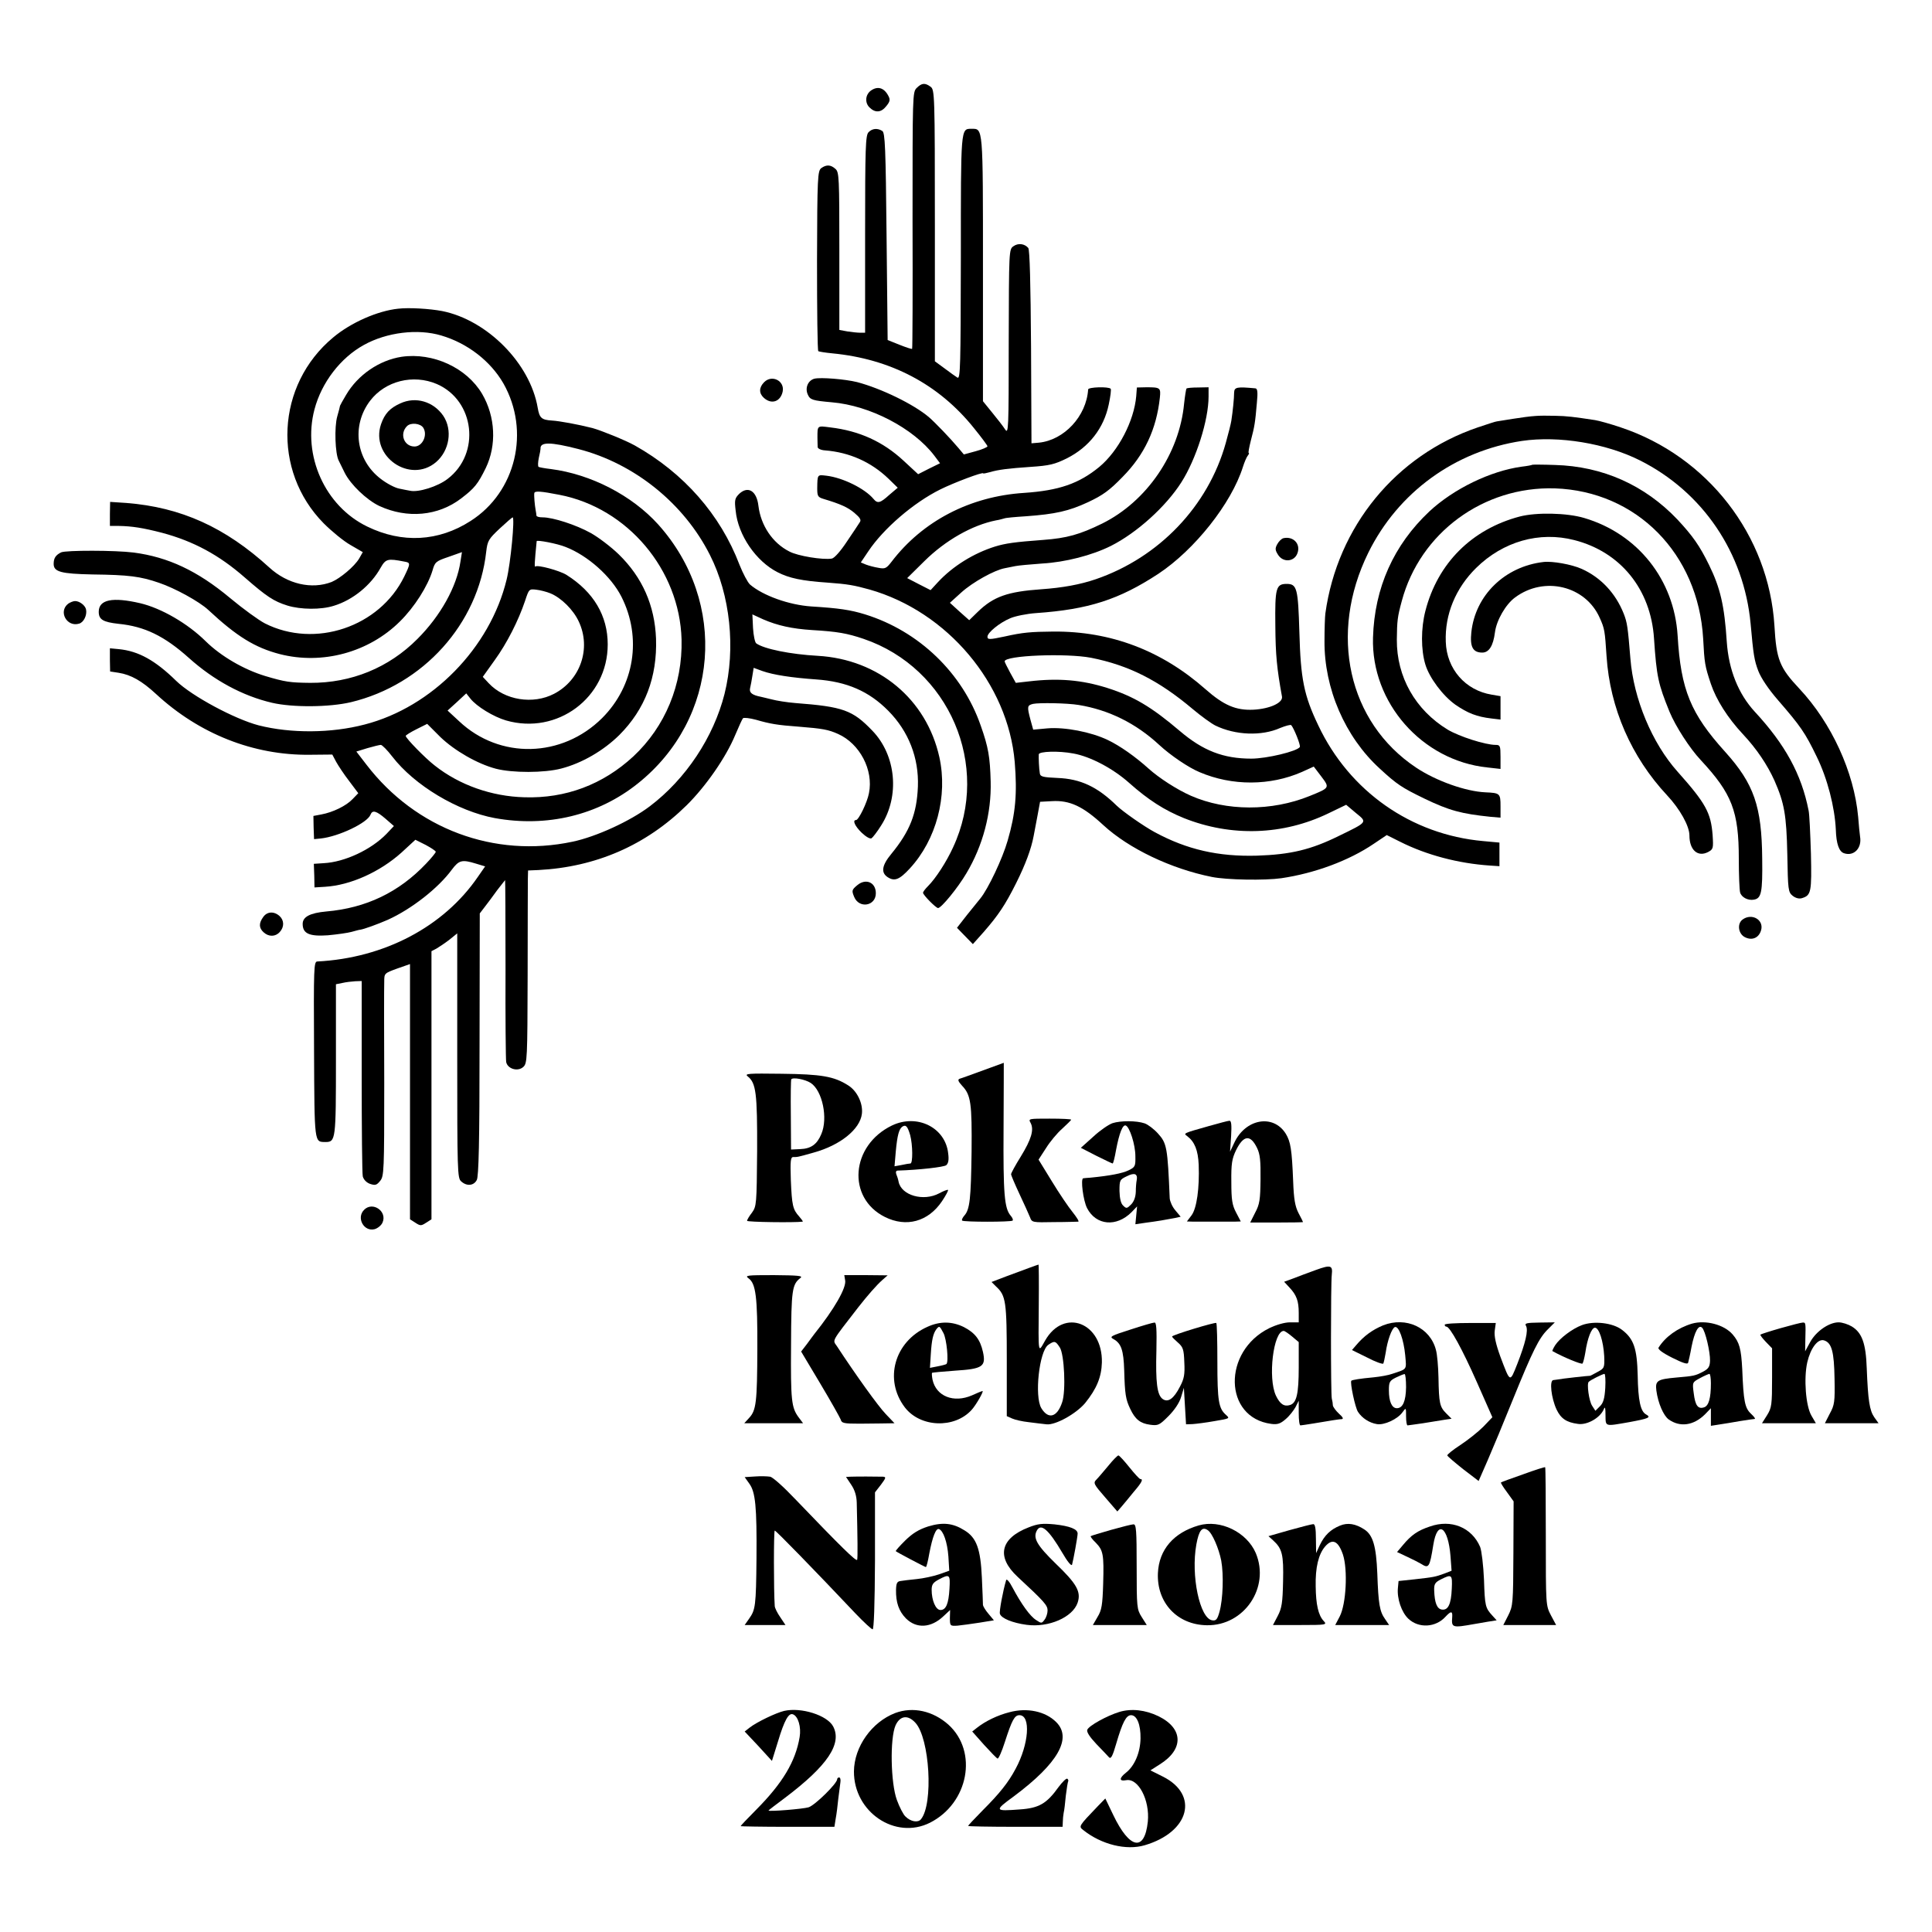 <?xml version="1.0" standalone="no"?>
<!DOCTYPE svg PUBLIC "-//W3C//DTD SVG 20010904//EN"
 "http://www.w3.org/TR/2001/REC-SVG-20010904/DTD/svg10.dtd">
<svg version="1.0" xmlns="http://www.w3.org/2000/svg"
 width="900pt" height="900pt" viewBox="0 0 900 900"
 preserveAspectRatio="xMidYMid meet">
<g transform="translate(0,900) scale(0.1,-0.1)"
fill="#000000" stroke="none">
<path d="M4270 8590 c-19 -19 -19 -35 -19 -615 1 -328 0 -598 -2 -600 -2 -2
-29 7 -59 19 l-55 22 -5 482 c-4 415 -7 484 -20 492 -22 14 -47 12 -64 -6 -14
-14 -16 -71 -16 -475 l0 -459 -22 0 c-13 0 -40 3 -60 6 l-38 7 0 367 c0 343
-1 368 -18 383 -22 20 -42 21 -66 4 -17 -13 -19 -40 -20 -431 0 -230 2 -420 6
-422 3 -2 33 -7 65 -10 271 -26 495 -143 659 -347 35 -43 64 -82 64 -86 0 -4
-25 -15 -55 -23 l-55 -15 -26 31 c-37 44 -107 117 -137 143 -71 60 -221 133
-334 163 -57 14 -169 23 -199 16 -30 -8 -45 -43 -31 -74 11 -25 23 -28 112
-36 178 -15 380 -121 477 -248 l27 -36 -51 -25 -51 -26 -68 63 c-96 89 -206
139 -341 155 -62 8 -60 10 -60 -49 0 -16 1 -36 1 -43 1 -7 16 -14 34 -15 114
-9 215 -54 296 -132 l43 -42 -39 -33 c-43 -39 -55 -42 -74 -19 -40 48 -143 99
-219 108 -43 5 -42 7 -43 -59 0 -36 3 -41 29 -49 80 -24 113 -39 144 -65 27
-23 33 -33 25 -44 -5 -8 -32 -49 -60 -90 -29 -44 -58 -77 -70 -79 -42 -7 -159
12 -198 33 -79 40 -133 122 -144 213 -8 69 -48 94 -89 56 -21 -21 -23 -29 -17
-79 11 -114 95 -236 196 -287 53 -27 112 -40 232 -48 95 -7 122 -12 195 -32
363 -103 646 -439 677 -804 12 -147 4 -239 -33 -366 -24 -84 -91 -225 -127
-269 -9 -11 -37 -46 -63 -78 l-46 -59 37 -38 37 -38 50 56 c69 79 101 127 152
229 43 86 70 159 81 218 3 17 11 59 18 95 l12 65 55 3 c83 5 145 -24 239 -111
119 -110 316 -204 506 -242 69 -14 247 -17 324 -6 156 23 315 82 430 160 l61
41 62 -31 c123 -62 271 -101 418 -111 l45 -3 0 55 0 55 -76 7 c-335 30 -623
232 -768 539 -67 140 -82 216 -88 434 -6 204 -11 225 -59 225 -50 0 -55 -19
-53 -194 1 -137 7 -199 31 -331 5 -29 -57 -57 -133 -61 -82 -4 -139 21 -224
96 -204 180 -441 270 -708 268 -106 -1 -142 -4 -227 -23 -70 -15 -80 -15 -80
-1 0 19 56 65 106 86 23 10 77 21 120 24 245 17 387 63 570 183 169 112 340
327 394 498 7 22 17 46 23 53 5 6 7 12 4 12 -3 0 2 26 10 58 17 65 20 81 28
175 5 51 3 67 -7 68 -86 8 -98 6 -99 -20 0 -26 -6 -86 -13 -131 -2 -14 -14
-61 -26 -104 -82 -294 -311 -533 -605 -634 -73 -25 -155 -40 -255 -47 -156
-11 -222 -34 -295 -105 l-40 -39 -45 40 -45 41 53 48 c53 48 154 104 202 113
14 3 36 7 50 10 14 3 70 8 125 12 107 6 232 38 320 82 121 61 256 183 328 296
69 108 127 290 127 400 l0 43 -49 -1 c-27 0 -51 -2 -54 -5 -2 -3 -7 -34 -11
-70 -22 -234 -174 -456 -382 -559 -104 -51 -165 -68 -274 -76 -134 -10 -176
-16 -225 -31 -99 -31 -196 -91 -265 -165 l-35 -38 -55 28 -54 28 80 79 c98 97
223 168 334 190 14 2 31 7 38 9 7 3 52 7 100 10 138 10 201 24 291 66 68 32
99 54 160 117 103 104 158 223 174 369 5 47 2 49 -63 49 l-44 -1 -3 -40 c-10
-116 -83 -256 -172 -330 -95 -78 -188 -110 -350 -121 -252 -16 -473 -131 -618
-321 -24 -31 -30 -34 -61 -28 -19 3 -45 10 -58 15 l-24 10 35 52 c70 105 210
226 335 288 62 31 200 83 200 75 0 -2 15 1 33 6 37 11 84 17 186 24 91 6 114
12 171 40 103 52 172 140 195 251 8 37 12 70 9 73 -10 11 -104 8 -105 -3 -8
-125 -112 -236 -229 -248 l-35 -3 -2 449 c-2 294 -6 453 -13 461 -17 20 -47
24 -69 8 -21 -14 -21 -21 -22 -446 0 -410 -1 -431 -17 -407 -9 14 -36 49 -60
78 l-43 53 0 617 c0 670 1 652 -54 652 -50 0 -49 7 -49 -600 -1 -506 -2 -567
-16 -559 -8 5 -35 24 -60 43 l-45 33 0 632 c0 613 -1 633 -20 647 -26 19 -41
18 -65 -6z m812 -2654 c176 -35 315 -105 474 -239 38 -32 86 -67 106 -77 93
-45 215 -50 302 -11 25 10 47 16 51 13 12 -13 45 -94 40 -102 -13 -20 -154
-54 -226 -54 -130 0 -225 37 -332 128 -134 114 -216 162 -338 201 -120 38
-229 47 -365 31 l-62 -7 -26 47 c-14 26 -26 50 -26 53 0 28 286 39 402 17z
m-57 -220 c140 -23 266 -85 375 -186 53 -49 137 -106 188 -127 152 -65 329
-64 477 1 l55 25 35 -46 c40 -53 40 -53 -54 -91 -177 -72 -389 -71 -553 1 -66
29 -149 83 -198 127 -61 55 -133 106 -190 133 -77 37 -200 61 -281 54 l-66 -6
-13 47 c-16 61 -15 66 12 73 28 6 159 4 213 -5z m-25 -226 c79 -14 185 -70
260 -137 90 -80 164 -127 255 -164 221 -88 462 -80 673 22 l83 40 45 -38 c54
-44 57 -41 -81 -108 -128 -63 -223 -86 -380 -91 -179 -5 -325 28 -475 109 -52
28 -149 96 -178 124 -90 88 -169 125 -276 129 -67 3 -80 6 -82 21 -4 22 -6 75
-5 89 1 14 93 17 161 4z"/>
<path d="M4057 8578 c-26 -19 -29 -56 -7 -78 27 -27 55 -25 79 6 17 21 19 30
9 48 -20 38 -50 46 -81 24z"/>
<path d="M1855 7562 c-96 -10 -221 -65 -303 -134 -266 -221 -286 -621 -44
-866 37 -37 93 -83 125 -101 l57 -33 -17 -30 c-22 -37 -88 -92 -128 -109 -93
-36 -206 -10 -290 67 -206 188 -412 281 -666 301 l-76 5 -1 -56 0 -56 41 0
c62 -1 113 -9 202 -32 146 -39 265 -103 385 -208 102 -89 135 -111 199 -131
62 -19 156 -20 216 -1 89 27 173 96 218 177 24 42 33 44 110 29 30 -5 30 -8 0
-70 -115 -235 -416 -336 -649 -218 -29 15 -102 68 -162 118 -152 127 -289 191
-449 212 -87 11 -315 11 -338 1 -26 -13 -35 -27 -35 -54 0 -37 35 -46 180 -49
170 -2 224 -9 311 -39 74 -25 187 -87 229 -126 133 -124 218 -176 333 -206
199 -51 415 8 560 152 68 67 130 165 152 238 11 39 16 43 75 63 l62 22 -7 -44
c-17 -117 -93 -253 -200 -360 -134 -135 -309 -206 -500 -205 -94 1 -116 4
-210 32 -99 30 -206 92 -277 162 -84 83 -207 154 -305 177 -129 30 -193 17
-193 -40 0 -36 20 -48 92 -56 122 -12 214 -57 328 -159 116 -104 250 -177 388
-209 95 -22 266 -21 367 3 337 81 593 365 630 701 6 51 11 59 63 108 30 28 58
52 60 52 11 0 -9 -213 -28 -290 -77 -318 -347 -594 -661 -675 -156 -41 -344
-42 -494 -4 -111 29 -311 136 -384 207 -98 96 -176 139 -267 148 l-42 4 0 -54
1 -54 39 -6 c58 -9 109 -38 175 -99 201 -186 454 -286 716 -283 l105 1 18 -34
c10 -18 37 -59 61 -90 l42 -56 -26 -27 c-30 -32 -92 -62 -146 -72 l-37 -7 1
-54 2 -54 31 3 c84 9 218 73 232 111 9 23 27 18 70 -19 l39 -34 -35 -37 c-71
-73 -194 -131 -292 -136 l-46 -3 2 -55 1 -55 49 3 c118 7 256 69 357 160 l64
59 48 -24 c26 -14 47 -28 47 -32 0 -4 -20 -29 -45 -55 -127 -134 -280 -207
-465 -223 -76 -7 -110 -25 -110 -58 0 -45 31 -59 117 -53 43 4 93 11 111 16
18 5 36 10 40 10 16 2 80 25 128 46 111 50 236 148 299 234 33 44 47 48 112
28 l43 -13 -34 -49 c-159 -232 -436 -378 -748 -394 -16 -1 -17 -29 -15 -411 2
-442 1 -429 53 -430 48 0 49 10 49 384 l0 351 30 6 c17 4 44 7 60 8 l30 1 0
-442 c0 -244 2 -454 5 -468 4 -15 17 -29 34 -35 24 -8 31 -6 47 14 18 22 19
46 19 454 -1 238 -1 450 0 473 0 40 0 40 60 62 l60 21 0 -594 0 -595 25 -16
c23 -15 27 -15 50 0 l25 16 0 625 0 624 23 12 c12 7 39 25 60 41 l37 30 0
-570 c0 -538 1 -570 18 -585 26 -24 59 -21 73 6 9 16 13 175 13 632 l1 610 23
30 c13 17 39 51 58 78 20 26 37 47 37 47 1 0 2 -186 2 -412 -1 -227 1 -423 3
-435 6 -32 54 -47 80 -23 18 17 19 35 20 427 0 224 1 426 1 448 l1 40 48 2
c268 14 501 115 691 302 89 88 183 223 226 327 16 38 32 73 36 78 4 4 31 1 61
-7 65 -19 101 -25 198 -32 114 -9 139 -14 184 -34 101 -45 166 -168 144 -276
-8 -43 -48 -125 -60 -125 -18 0 -6 -28 26 -59 20 -19 39 -30 46 -26 6 4 27 31
45 60 87 136 70 326 -41 441 -92 96 -136 112 -359 129 -38 3 -88 11 -110 17
-22 5 -44 11 -50 12 -41 8 -55 19 -51 39 3 12 8 39 11 59 l6 37 41 -15 c51
-18 137 -31 250 -39 143 -10 246 -55 336 -146 95 -96 143 -220 138 -353 -5
-126 -37 -208 -124 -314 -44 -53 -49 -87 -17 -108 32 -21 55 -12 103 40 124
134 178 338 138 519 -60 270 -283 456 -567 472 -127 7 -250 32 -286 58 -6 4
-13 37 -15 71 l-3 64 50 -23 c67 -29 134 -44 228 -50 118 -7 163 -15 240 -41
399 -136 594 -591 417 -971 -31 -68 -81 -145 -117 -181 -13 -13 -23 -26 -23
-31 0 -10 60 -71 70 -71 15 0 92 94 132 162 77 129 117 281 113 428 -3 114
-11 160 -46 259 -85 246 -288 441 -539 519 -68 21 -122 29 -251 37 -103 7
-224 50 -285 102 -11 10 -33 52 -49 92 -89 234 -260 428 -488 556 -43 24 -157
70 -197 81 -67 17 -154 33 -189 35 -48 3 -58 12 -66 59 -35 207 -235 409 -445
451 -58 11 -155 17 -205 11z m201 -125 c122 -36 229 -119 289 -223 126 -222
59 -506 -153 -641 -149 -96 -319 -105 -481 -26 -197 95 -303 331 -246 546 33
125 121 240 230 300 106 59 251 77 361 44z m639 -529 c260 -67 491 -253 612
-493 95 -187 121 -436 68 -648 -51 -201 -180 -396 -348 -523 -91 -69 -250
-142 -360 -165 -364 -77 -730 59 -960 359 l-47 61 52 16 c28 8 56 15 62 15 6
0 30 -24 53 -54 104 -135 305 -255 478 -287 243 -44 481 13 666 161 379 302
421 844 95 1207 -122 135 -313 234 -500 258 -27 3 -53 8 -57 10 -4 3 -3 22 1
42 5 20 8 39 8 42 -3 33 45 33 177 -1z m-89 -213 c317 -61 560 -349 569 -674
5 -210 -76 -406 -225 -545 -142 -131 -315 -196 -507 -190 -153 4 -303 57 -418
148 -44 34 -135 127 -135 138 0 3 22 17 50 31 l50 25 62 -62 c66 -63 171 -124
258 -147 77 -20 226 -20 305 1 96 25 196 83 270 156 120 120 177 270 171 449
-6 154 -63 285 -174 393 -35 34 -94 79 -130 99 -68 38 -176 73 -224 73 -16 0
-28 3 -29 8 0 4 -2 16 -4 27 -4 22 -8 66 -6 78 2 11 30 9 117 -8z m29 -243
c103 -40 212 -137 260 -232 96 -190 61 -414 -90 -565 -187 -186 -477 -193
-666 -15 l-54 50 44 40 43 40 19 -24 c29 -37 108 -85 166 -102 239 -69 474
106 474 354 0 133 -65 244 -192 324 -32 20 -135 48 -145 39 -5 -5 -4 18 6 118
0 7 96 -11 135 -27z m-71 -216 c51 -21 107 -77 132 -131 59 -125 8 -273 -115
-337 -98 -51 -230 -30 -304 49 l-28 30 55 77 c58 80 111 185 142 277 18 55 19
56 52 52 19 -2 49 -10 66 -17z"/>
<path d="M1871 7338 c-104 -16 -204 -84 -259 -178 -15 -25 -27 -47 -28 -50 0
-3 -6 -25 -13 -50 -14 -49 -10 -174 7 -206 5 -11 18 -36 28 -57 28 -55 102
-126 161 -154 130 -60 274 -47 381 35 63 48 78 67 115 142 51 106 45 239 -17
345 -72 122 -229 194 -375 173z m164 -127 c177 -77 205 -324 50 -442 -45 -35
-136 -64 -175 -55 -8 1 -31 6 -51 10 -20 4 -58 24 -85 45 -116 88 -138 248
-50 364 71 93 201 125 311 78z"/>
<path d="M1865 7121 c-49 -22 -73 -48 -90 -97 -51 -150 135 -279 256 -177 63
54 78 150 34 216 -46 67 -129 91 -200 58z m107 -114 c21 -34 -4 -87 -41 -87
-49 0 -71 59 -35 95 18 18 63 13 76 -8z"/>
<path d="M3560 7220 c-25 -25 -25 -52 -2 -73 36 -33 78 -18 88 29 10 50 -50
80 -86 44z"/>
<path d="M7150 7062 c-19 -1 -65 -7 -102 -13 -37 -6 -71 -11 -75 -12 -5 0 -44
-13 -89 -28 -382 -130 -654 -462 -710 -867 -2 -15 -4 -72 -4 -127 -2 -222 96
-448 257 -595 80 -74 103 -89 208 -140 116 -56 173 -71 308 -85 l47 -4 0 54
c0 59 -3 61 -70 64 -92 4 -230 53 -323 115 -317 211 -409 623 -223 1001 139
282 404 474 716 521 171 25 391 -11 550 -91 292 -147 484 -430 515 -760 13
-146 17 -171 36 -221 13 -33 46 -83 92 -136 104 -120 126 -151 180 -263 50
-102 84 -235 89 -340 2 -66 15 -103 39 -110 45 -15 83 24 74 77 -2 13 -6 54
-9 93 -19 208 -124 437 -274 597 -92 98 -107 135 -116 293 -26 421 -311 789
-716 924 -47 16 -101 31 -120 34 -99 15 -130 19 -185 20 -33 1 -76 1 -95 -1z"/>
<path d="M7138 6835 c-2 -2 -24 -6 -50 -9 -145 -20 -316 -103 -429 -208 -167
-157 -256 -356 -263 -588 -9 -303 228 -573 532 -605 l62 -7 0 56 c0 52 -2 56
-23 56 -48 0 -169 39 -223 71 -151 92 -238 246 -237 419 1 89 3 106 23 180 85
318 380 535 713 525 381 -13 668 -304 691 -700 6 -115 8 -127 36 -211 25 -74
78 -158 149 -234 64 -68 114 -143 147 -216 46 -105 56 -159 60 -344 3 -166 4
-176 25 -193 14 -11 30 -15 43 -11 43 13 46 28 42 208 -3 94 -7 185 -11 201
-33 168 -109 307 -251 460 -76 83 -121 194 -130 325 -11 169 -30 251 -83 359
-43 88 -76 135 -147 211 -152 160 -348 248 -571 254 -56 2 -104 2 -105 1z"/>
<path d="M7080 6594 c-224 -59 -383 -218 -440 -440 -21 -81 -21 -181 0 -250
19 -62 81 -145 140 -187 57 -39 99 -56 168 -64 l42 -5 0 55 0 54 -41 7 c-123
20 -210 120 -214 246 -5 128 46 250 141 344 126 124 295 172 458 130 215 -55
356 -229 371 -458 12 -179 20 -213 72 -341 28 -68 95 -172 146 -226 145 -156
177 -238 177 -460 0 -74 3 -144 6 -156 6 -23 37 -39 64 -34 35 6 41 32 39 191
-2 243 -38 348 -172 497 -161 178 -207 289 -222 542 -16 260 -185 474 -435
548 -80 24 -222 27 -300 7z"/>
<path d="M5979 6493 c-9 -2 -22 -15 -29 -28 -11 -20 -10 -28 4 -50 24 -37 76
-32 90 8 16 43 -19 80 -65 70z"/>
<path d="M7190 6382 c-180 -21 -318 -155 -336 -328 -7 -67 7 -94 51 -94 31 0
51 31 59 94 7 56 50 131 94 163 136 101 328 54 394 -95 23 -51 24 -59 32 -180
16 -241 115 -468 282 -647 60 -64 104 -143 104 -187 0 -68 39 -102 87 -77 24
13 25 17 21 79 -8 104 -32 148 -163 295 -119 133 -205 339 -220 527 -12 148
-15 168 -31 209 -38 96 -107 169 -196 209 -47 21 -137 37 -178 32z"/>
<path d="M318 6188 c-48 -37 -6 -111 51 -93 21 6 37 39 32 65 -3 19 -30 40
-51 40 -9 0 -23 -6 -32 -12z"/>
<path d="M3993 4876 c-25 -21 -26 -25 -14 -54 23 -56 101 -43 101 17 0 51 -47
71 -87 37z"/>
<path d="M1226 4728 c-21 -29 -20 -51 2 -71 24 -22 55 -21 75 1 22 24 21 55
-1 75 -26 23 -58 21 -76 -5z"/>
<path d="M8117 4716 c-26 -20 -19 -67 12 -82 32 -16 63 -4 74 30 17 50 -42 85
-86 52z"/>
<path d="M4580 4014 c-52 -19 -101 -37 -109 -39 -11 -4 -8 -12 11 -33 41 -43
46 -82 44 -307 -3 -220 -8 -269 -34 -298 -8 -9 -13 -20 -10 -23 8 -7 228 -7
235 0 4 3 -1 14 -9 23 -29 34 -35 100 -33 406 1 169 1 307 1 306 -1 0 -44 -16
-96 -35z"/>
<path d="M3483 3986 c39 -31 45 -78 44 -348 -2 -249 -3 -257 -24 -287 -13 -16
-23 -34 -23 -38 0 -6 220 -9 259 -4 3 1 -5 11 -16 24 -30 33 -34 52 -39 170
-3 89 -1 107 11 107 21 0 18 -1 96 21 123 34 215 108 224 180 6 48 -22 107
-64 133 -66 42 -125 52 -311 54 -154 2 -173 1 -157 -12z m294 -31 c54 -36 81
-164 49 -238 -20 -48 -48 -68 -98 -70 l-43 -2 -1 160 c-1 88 0 163 2 167 7 11
65 0 91 -17z"/>
<path d="M4801 3769 c17 -32 3 -77 -46 -157 -25 -40 -45 -77 -45 -82 0 -5 18
-47 39 -92 22 -46 43 -94 49 -108 9 -25 11 -25 113 -23 57 0 108 2 112 2 5 1
-7 20 -26 44 -19 23 -63 88 -97 144 l-62 101 35 54 c18 29 52 70 75 90 23 21
42 40 42 42 0 3 -45 5 -100 5 -99 0 -100 0 -89 -20z"/>
<path d="M4155 3757 c-192 -93 -211 -337 -33 -426 100 -50 202 -22 266 73 18
27 31 51 28 53 -2 2 -21 -5 -41 -16 -73 -39 -176 -10 -189 54 -2 11 -7 27 -11
36 -3 9 -1 16 7 16 98 3 214 16 226 25 10 9 13 25 9 55 -13 121 -145 186 -262
130z m85 -45 c12 -45 13 -132 1 -132 -5 0 -23 -3 -41 -7 l-33 -6 6 70 c7 75
15 104 31 115 16 10 24 1 36 -40z"/>
<path d="M5183 3768 c-18 -6 -59 -34 -90 -63 l-58 -52 72 -37 c40 -20 74 -36
76 -36 3 0 10 28 16 63 15 79 31 119 45 114 18 -6 45 -89 45 -143 1 -47 -1
-51 -32 -66 -29 -14 -86 -25 -177 -34 -14 -1 -29 -2 -34 -3 -13 -2 0 -104 18
-139 42 -81 137 -89 207 -19 l26 27 -4 -42 -4 -41 48 7 c54 7 95 14 136 22
l27 6 -25 30 c-14 16 -25 42 -26 56 -10 236 -13 256 -55 302 -19 21 -47 42
-62 47 -38 13 -111 13 -149 1z m112 -267 c-2 -9 -4 -33 -4 -53 -1 -25 -9 -46
-22 -59 -19 -19 -22 -20 -37 -5 -11 10 -16 34 -17 68 0 50 1 53 35 69 36 18
51 11 45 -20z"/>
<path d="M5630 3754 c-120 -34 -118 -33 -99 -47 34 -26 50 -65 53 -133 4 -109
-9 -202 -33 -235 l-22 -29 31 -1 c16 0 59 0 95 0 36 0 78 0 95 0 l30 1 -22 42
c-18 34 -22 59 -22 142 -1 86 3 108 22 148 35 71 67 74 98 10 14 -29 17 -60
16 -146 -1 -94 -4 -116 -25 -155 l-23 -46 123 0 c68 0 123 1 123 2 0 1 -9 20
-21 42 -16 31 -22 65 -25 148 -6 150 -12 184 -34 221 -58 94 -189 71 -241 -43
l-19 -40 5 73 c3 52 1 72 -8 71 -7 0 -50 -12 -97 -25z"/>
<path d="M1696 3364 c-37 -37 -1 -103 49 -90 14 4 31 17 37 31 23 52 -46 100
-86 59z"/>
<path d="M4795 3094 c-22 -8 -71 -26 -108 -40 l-68 -26 21 -21 c46 -42 50 -70
50 -345 l0 -259 25 -11 c13 -6 48 -14 77 -17 29 -4 66 -8 83 -10 41 -5 138 49
180 99 54 67 76 121 78 189 4 185 -176 256 -264 103 -34 -60 -32 -72 -30 172
1 100 0 182 -1 181 -2 0 -21 -7 -43 -15z m142 -371 c21 -32 29 -203 11 -255
-23 -70 -64 -82 -97 -28 -33 55 -10 265 32 295 29 20 34 19 54 -12z"/>
<path d="M6130 3084 c-36 -13 -84 -31 -107 -40 l-41 -15 25 -27 c33 -35 43
-63 43 -118 l0 -44 -41 0 c-24 0 -63 -11 -96 -27 -219 -108 -213 -417 9 -446
29 -4 43 1 67 22 17 14 37 40 46 56 l15 30 0 -57 c0 -32 3 -58 8 -58 7 0 105
16 152 24 14 2 32 5 40 5 10 1 6 9 -13 26 -15 14 -27 31 -28 38 0 7 -2 21 -5
32 -5 23 -5 537 0 577 5 44 -5 47 -74 22z m-111 -310 l31 -26 0 -118 c0 -123
-10 -165 -40 -175 -28 -9 -47 4 -66 43 -39 82 -12 302 36 302 5 0 22 -12 39
-26z"/>
<path d="M3487 3045 c34 -24 42 -87 41 -329 -1 -249 -5 -286 -39 -322 l-22
-24 137 0 137 0 -21 28 c-33 45 -37 77 -35 337 1 258 5 282 44 312 13 10 -12
12 -124 13 -125 0 -137 -1 -118 -15z"/>
<path d="M3937 3036 c7 -34 -51 -135 -144 -251 -4 -6 -20 -26 -34 -46 l-27
-35 89 -149 c49 -82 91 -157 95 -167 5 -18 14 -20 89 -20 19 0 63 1 98 1 l64
1 -41 43 c-34 35 -141 184 -228 317 -20 29 -27 16 100 180 43 55 85 103 112
127 l25 22 -101 1 -101 0 4 -24z"/>
<path d="M6443 2826 c-50 -21 -89 -49 -126 -93 l-19 -22 71 -35 c38 -20 72
-32 75 -28 2 4 7 26 11 50 8 58 29 115 43 120 18 6 41 -58 48 -131 6 -70 11
-63 -61 -87 -16 -6 -55 -13 -85 -16 -65 -6 -101 -12 -105 -16 -7 -8 18 -126
31 -145 19 -29 52 -51 88 -57 34 -6 97 23 120 56 16 22 16 21 16 -20 0 -23 3
-42 7 -42 3 0 36 5 72 10 36 6 81 13 99 16 l34 5 -25 25 c-30 30 -34 47 -36
167 -1 50 -6 109 -12 129 -27 104 -139 156 -246 114z m107 -288 c-1 -65 -15
-98 -43 -98 -23 0 -37 31 -37 83 0 39 3 45 33 60 17 8 35 16 40 16 4 1 7 -27
7 -61z"/>
<path d="M7882 2834 c-67 -20 -124 -61 -156 -112 -4 -7 18 -24 64 -47 50 -25
72 -32 74 -23 2 7 10 41 16 75 14 70 33 104 49 88 15 -14 38 -113 37 -154 -1
-27 -7 -37 -31 -50 -38 -20 -44 -21 -125 -28 -89 -8 -100 -14 -94 -61 8 -59
33 -116 57 -134 53 -38 117 -29 170 24 l27 28 0 -41 0 -41 38 6 c20 3 64 10
97 16 33 5 64 10 69 10 5 0 -3 11 -17 24 -29 27 -35 58 -41 208 -5 95 -13 125
-45 162 -40 46 -126 68 -189 50z m88 -278 c0 -69 -10 -105 -32 -112 -28 -9
-41 8 -48 66 -7 51 -6 51 29 70 20 11 39 19 44 20 4 0 7 -20 7 -44z"/>
<path d="M4320 2819 c-154 -69 -203 -246 -105 -375 72 -94 231 -100 311 -12
21 23 58 88 51 88 -3 0 -25 -9 -49 -20 -85 -37 -167 -5 -184 73 -3 16 -4 30
-2 32 1 1 50 6 108 10 127 8 144 19 129 87 -13 58 -37 89 -89 116 -55 27 -111
28 -170 1z m75 -29 c15 -28 25 -133 14 -144 -2 -2 -20 -7 -41 -11 l-36 -7 4
63 c4 67 11 97 26 117 14 17 15 16 33 -18z"/>
<path d="M5265 2806 c-91 -29 -98 -33 -78 -44 36 -20 47 -51 50 -146 3 -111 7
-135 28 -179 23 -49 47 -68 93 -74 37 -5 43 -2 85 40 28 28 51 62 59 89 l13
43 5 -85 5 -85 30 1 c17 1 64 7 103 14 71 12 72 12 53 29 -34 30 -40 64 -40
247 0 97 -2 178 -5 181 -5 5 -206 -56 -206 -63 0 -3 12 -15 27 -28 24 -21 28
-32 30 -92 3 -57 -1 -77 -20 -113 -29 -57 -56 -76 -81 -58 -26 19 -33 77 -29
226 2 100 0 131 -9 130 -7 0 -58 -15 -113 -33z"/>
<path d="M6730 2829 c0 -5 3 -9 8 -9 16 0 73 -103 142 -259 l72 -163 -43 -45
c-24 -24 -72 -62 -107 -85 -34 -22 -61 -44 -60 -48 2 -5 35 -33 74 -64 l72
-55 42 96 c23 53 76 180 117 282 93 229 122 288 164 329 l32 32 -71 -1 c-62
-1 -71 -3 -63 -16 11 -21 -3 -80 -41 -177 -35 -88 -32 -89 -79 35 -21 58 -29
95 -26 120 l5 36 -119 0 c-66 0 -119 -3 -119 -8z"/>
<path d="M7369 2827 c-45 -17 -102 -60 -124 -93 -9 -14 -15 -27 -13 -28 52
-29 135 -63 140 -58 3 4 9 27 13 51 10 68 29 116 45 116 19 0 39 -62 43 -132
2 -54 1 -57 -31 -74 -18 -10 -33 -18 -35 -18 -2 1 -138 -14 -149 -17 -5 -1
-14 -2 -22 -3 -19 -1 -10 -83 15 -137 20 -42 46 -60 99 -67 43 -7 104 28 121
68 6 15 8 7 8 -27 1 -55 -5 -53 110 -33 92 17 104 22 79 36 -26 14 -37 65 -39
182 -3 125 -18 170 -73 212 -43 33 -131 43 -187 22z m109 -292 c-3 -49 -9 -71
-25 -86 l-21 -21 -15 23 c-15 22 -26 104 -16 112 9 9 64 36 73 37 4 0 6 -29 4
-65z"/>
<path d="M8295 2813 c-49 -14 -92 -28 -94 -30 -3 -2 9 -17 25 -34 l29 -30 0
-137 c0 -126 -2 -140 -23 -174 l-24 -38 126 0 125 0 -21 36 c-26 45 -36 172
-19 248 15 65 49 111 78 102 36 -11 47 -53 49 -179 2 -107 0 -122 -22 -162
l-23 -45 125 0 125 0 -20 28 c-22 32 -29 78 -35 228 -4 116 -22 166 -70 195
-17 10 -44 19 -61 19 -45 0 -105 -42 -132 -91 l-24 -44 1 55 c2 76 2 80 -12
79 -7 0 -53 -12 -103 -26z"/>
<path d="M5164 2173 c-22 -26 -47 -56 -56 -65 -16 -16 -14 -21 40 -83 l57 -66
20 23 c11 13 37 44 57 69 37 43 45 59 30 59 -4 0 -27 25 -51 55 -24 30 -47 55
-51 55 -4 0 -25 -21 -46 -47z"/>
<path d="M7095 2132 c-55 -19 -101 -36 -103 -38 -2 -1 10 -21 28 -45 l31 -43
-1 -242 c-1 -233 -2 -245 -24 -289 l-23 -45 123 0 123 0 -24 45 c-24 46 -24
47 -24 367 0 176 -1 322 -3 323 -2 2 -48 -13 -103 -33z"/>
<path d="M3517 2122 l-48 -3 22 -31 c28 -39 35 -106 33 -348 -2 -221 -5 -239
-34 -280 l-21 -30 95 0 95 0 -24 36 c-14 20 -26 44 -26 53 -5 72 -5 351 0 351
6 0 186 -185 376 -386 39 -41 75 -74 80 -74 6 0 10 113 11 319 l0 319 28 36
c23 31 25 36 9 37 -30 1 -127 1 -150 0 l-22 -1 24 -36 c17 -25 25 -52 26 -83
4 -169 5 -257 2 -267 -4 -10 -76 61 -288 282 -53 56 -106 104 -118 105 -12 2
-44 3 -70 1z"/>
<path d="M4323 1889 c-43 -14 -71 -31 -106 -65 -26 -26 -46 -48 -44 -50 5 -5
136 -74 140 -74 3 0 10 28 16 63 15 79 31 119 45 114 20 -7 39 -60 44 -128 l4
-66 -48 -17 c-27 -9 -73 -19 -104 -22 -30 -3 -64 -7 -75 -9 -16 -2 -20 -10
-21 -41 -1 -59 13 -99 46 -133 49 -49 117 -45 175 10 l31 29 -1 -37 c0 -37 1
-38 35 -36 19 2 65 8 103 14 l67 11 -25 30 c-14 16 -25 35 -26 41 0 7 -2 64
-5 127 -6 135 -25 187 -81 221 -54 34 -101 39 -170 18z m100 -290 c-4 -70 -16
-99 -42 -99 -22 0 -41 45 -41 94 0 25 7 34 33 48 51 27 54 24 50 -43z"/>
<path d="M4792 1885 c-132 -51 -152 -137 -52 -230 125 -116 140 -133 140 -157
0 -13 -6 -33 -14 -43 -13 -18 -15 -18 -39 -2 -29 18 -70 76 -110 151 -15 29
-28 43 -30 35 -15 -50 -33 -147 -29 -157 7 -21 58 -42 124 -51 103 -14 215 35
238 103 17 51 -4 88 -103 183 -86 84 -106 118 -87 153 19 36 55 5 119 -104 23
-40 42 -63 45 -55 6 21 26 130 26 145 0 21 -36 35 -108 43 -56 5 -77 3 -120
-14z"/>
<path d="M5584 1894 c-117 -34 -185 -113 -190 -222 -6 -138 90 -241 228 -243
174 -3 295 176 228 336 -42 98 -165 158 -266 129z m42 -22 c21 -13 52 -86 63
-142 12 -67 8 -180 -8 -238 -10 -36 -16 -43 -34 -40 -58 8 -100 209 -74 353
12 66 27 85 53 67z"/>
<path d="M6242 1893 c-44 -18 -72 -45 -94 -91 l-17 -37 -1 68 c0 47 -4 67 -12
67 -7 0 -57 -13 -111 -28 l-98 -28 21 -19 c43 -39 50 -66 47 -192 -2 -99 -6
-125 -25 -161 l-22 -42 127 0 c122 0 126 1 109 19 -25 27 -36 77 -37 161 -2
88 13 150 44 186 34 39 61 26 83 -38 23 -71 15 -230 -15 -288 l-21 -40 126 0
125 0 -19 28 c-25 35 -31 69 -36 212 -5 126 -20 179 -60 205 -41 27 -78 33
-114 18z"/>
<path d="M6661 1889 c-57 -19 -87 -40 -126 -87 l-27 -32 49 -23 c26 -12 55
-27 63 -32 36 -23 40 -17 57 89 19 118 69 85 80 -53 l5 -68 -33 -13 c-44 -16
-50 -17 -139 -27 l-75 -8 -3 -32 c-5 -50 17 -114 49 -144 48 -45 127 -41 173
10 25 27 33 27 31 -1 -4 -51 -1 -52 105 -33 8 1 34 6 58 10 l44 7 -20 22 c-33
36 -35 45 -39 168 -3 67 -11 134 -18 152 -39 91 -135 130 -234 95z m102 -289
c-3 -73 -17 -102 -46 -98 -23 3 -34 31 -36 89 -1 30 4 38 32 52 50 25 53 22
50 -43z"/>
<path d="M5175 1873 c-49 -14 -92 -27 -94 -29 -2 -2 8 -16 23 -30 35 -36 39
-54 35 -191 -3 -100 -7 -124 -26 -155 l-22 -38 125 0 126 0 -24 38 c-22 35
-23 45 -23 234 0 170 -2 198 -15 197 -8 0 -55 -12 -105 -26z"/>
<path d="M3653 1030 c-38 -9 -128 -52 -161 -78 l-23 -18 64 -68 63 -69 28 90
c30 100 50 135 70 127 24 -9 39 -59 31 -106 -19 -114 -80 -215 -201 -337 -41
-41 -74 -76 -74 -78 0 -1 98 -3 219 -3 l218 0 6 38 c4 20 9 62 12 92 4 30 8
65 10 78 2 12 -1 22 -6 22 -5 0 -9 -4 -9 -8 0 -20 -103 -121 -133 -131 -26 -8
-187 -21 -187 -15 0 1 35 28 78 60 196 148 266 251 223 332 -28 52 -149 90
-228 72z"/>
<path d="M4170 1020 c-109 -42 -191 -157 -192 -272 -1 -189 192 -320 354 -239
180 91 225 331 86 457 -72 64 -165 85 -248 54z m94 -45 c67 -72 85 -379 26
-450 -14 -17 -48 -11 -72 13 -10 9 -28 44 -40 77 -29 79 -33 287 -6 348 21 45
57 50 92 12z"/>
<path d="M4703 1024 c-56 -14 -113 -42 -151 -72 l-23 -18 55 -62 c31 -34 59
-63 63 -64 5 -1 20 33 34 77 33 102 45 125 68 125 54 0 44 -136 -18 -250 -34
-64 -75 -115 -153 -193 -37 -38 -68 -70 -68 -73 0 -2 99 -4 220 -4 l220 0 1
23 c0 12 2 31 4 42 3 11 7 47 10 80 4 33 9 63 11 67 2 3 0 9 -4 12 -5 3 -23
-15 -41 -39 -55 -77 -91 -98 -180 -104 -119 -9 -120 -6 -28 61 205 153 273
271 197 346 -50 50 -135 68 -217 46z"/>
<path d="M5214 1025 c-56 -17 -142 -64 -149 -83 -4 -10 11 -33 42 -66 26 -27
53 -55 59 -62 9 -10 17 5 34 64 29 99 46 132 69 132 27 0 45 -44 44 -108 -1
-65 -27 -128 -68 -160 -32 -25 -32 -41 0 -35 57 12 112 -92 102 -193 -15 -142
-85 -128 -161 31 l-37 77 -37 -38 c-87 -91 -88 -92 -66 -109 85 -68 201 -96
286 -71 209 61 255 235 85 320 l-58 29 44 28 c112 70 110 167 -6 224 -62 30
-127 37 -183 20z"/>
</g>
</svg>
